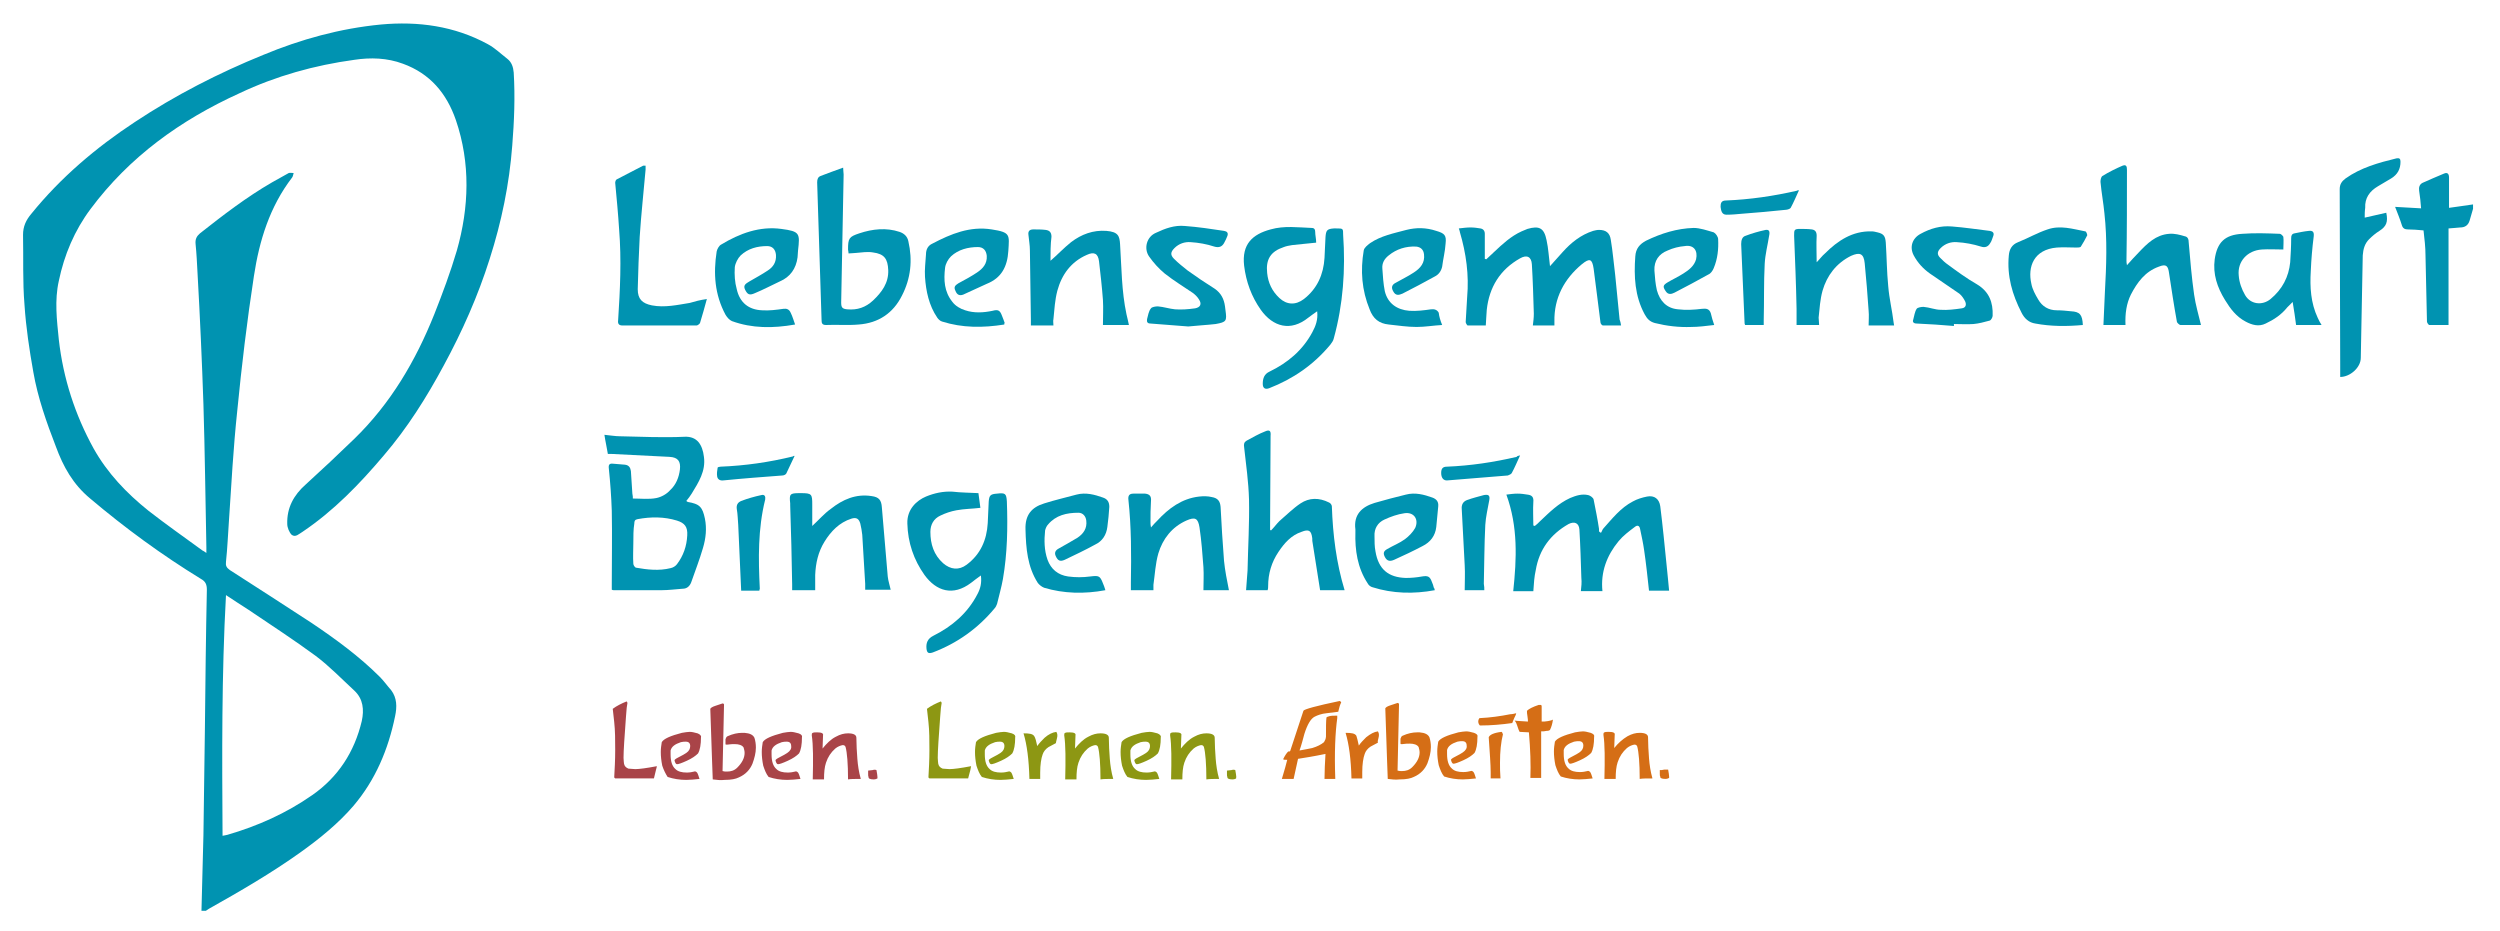 <?xml version="1.0" encoding="UTF-8"?>
<svg xmlns="http://www.w3.org/2000/svg" xmlns:xlink="http://www.w3.org/1999/xlink" version="1.1" id="Ebene_1" x="0px" y="0px" viewBox="0 0 510 190" style="enable-background:new 0 0 510 190;" xml:space="preserve">
<style type="text/css">
	.st0{clip-path:url(#SVGID_00000181069679397515521220000015446902132056926882_);fill:#0093B1;}
	.st1{clip-path:url(#SVGID_00000181069679397515521220000015446902132056926882_);fill:#8D9713;}
	.st2{clip-path:url(#SVGID_00000181069679397515521220000015446902132056926882_);fill:#A94448;}
	.st3{clip-path:url(#SVGID_00000181069679397515521220000015446902132056926882_);fill:#D56E16;}
</style>
<g>
	<defs>
		<rect id="SVGID_1_" x="4.5" y="4.7" width="500" height="181.1"></rect>
	</defs>
	<clipPath id="SVGID_00000100376011812686300590000006306245860198051772_">
		<use xlink:href="#SVGID_1_" style="overflow:visible;"></use>
	</clipPath>
	<path style="clip-path:url(#SVGID_00000100376011812686300590000006306245860198051772_);fill:#0093B1;" d="M41.1,185.8   c0.1-5.1,0.3-10.3,0.4-15.4c0.1-7.2,0.2-14.4,0.3-21.7c0.1-9.5,0.2-18.9,0.4-28.4c0-1.1-0.3-1.7-1.2-2.2   c-8-4.9-15.5-10.4-22.6-16.4c-3.5-2.9-5.5-6.5-7-10.6c-1.9-4.9-3.7-10-4.6-15.2c-0.8-4.5-1.5-9.1-1.8-13.7   c-0.4-4.8-0.2-9.6-0.3-14.3c0-1.7,0.6-3,1.7-4.3c6-7.4,13.2-13.5,21.1-18.7c8.3-5.5,17.1-10,26.2-13.7c7.7-3.2,15.7-5.4,24-6.2   c7.6-0.7,15,0.3,21.8,4c1.5,0.8,2.7,2,4,3c0.9,0.7,1.2,1.7,1.3,2.8c0.3,5,0.1,9.9-0.3,14.9c-0.6,7.9-2.2,15.6-4.6,23.1   c-2.4,7.6-5.6,14.8-9.4,21.8c-3.5,6.5-7.4,12.7-12.2,18.3c-4.9,5.8-10.2,11.3-16.6,15.6c-0.7,0.4-1.4,1.2-2.2,0.6   c-0.5-0.5-0.9-1.5-0.9-2.2c-0.1-3.3,1.3-5.9,3.8-8.1c3.3-3,6.6-6.1,9.9-9.3c7.4-7.2,12.5-15.9,16.3-25.4c1.7-4.3,3.3-8.6,4.6-13   c2.5-8.8,2.8-17.8-0.2-26.6c-1.9-5.5-5.3-9.5-10.8-11.5c-3.2-1.2-6.6-1.3-9.9-0.8c-8.1,1.1-16,3.3-23.4,6.8   C36.8,24.5,26.4,32,18.5,42.6c-3.3,4.4-5.4,9.4-6.5,14.7c-0.9,4-0.4,8,0,12c0.9,7.9,3.3,15.3,7.1,22.2c2.8,5,6.7,9.1,11.2,12.7   c3.6,2.8,7.3,5.4,11,8.1c0.2,0.1,0.4,0.2,0.8,0.5c0-0.5,0-0.9,0-1.2c-0.2-9.7-0.3-19.4-0.6-29.1c-0.3-8.9-0.7-17.8-1.2-26.7   c-0.1-2-0.2-4-0.4-6c-0.1-1,0.2-1.6,0.9-2.2c4.7-3.7,9.5-7.4,14.7-10.4c1.1-0.6,2.3-1.3,3.4-1.9c0.3-0.1,0.7,0,1,0   c-0.1,0.3-0.1,0.6-0.3,0.9c-4.6,6-6.7,12.9-7.8,20.1c-1.4,9.1-2.5,18.3-3.4,27.5c-0.8,7.5-1.2,15-1.7,22.5   c-0.2,2.8-0.3,5.5-0.6,8.3c-0.1,0.8,0.1,1.2,0.8,1.7c5.6,3.6,11.2,7.2,16.7,10.8c4.9,3.3,9.7,6.8,13.9,11c0.8,0.8,1.5,1.8,2.3,2.7   c1.2,1.6,1.2,3.4,0.8,5.3c-1.4,6.8-4,13-8.5,18.3c-3.1,3.6-6.8,6.6-10.7,9.4c-6,4.3-12.4,8-18.8,11.6c-0.3,0.2-0.6,0.4-0.9,0.6   H41.1z M45.4,170.5c0.4-0.1,0.7-0.1,1-0.2c6.2-1.8,12-4.4,17.3-8.1c5.3-3.7,8.6-8.8,10.1-15.1c0.5-2.3,0.3-4.5-1.5-6.2   c-2.6-2.4-5.1-5-7.9-7.1c-4.5-3.3-9.1-6.3-13.7-9.4c-1.5-1-3-1.9-4.6-3C45.2,137.8,45.3,154.1,45.4,170.5"></path>
	<path style="clip-path:url(#SVGID_00000100376011812686300590000006306245860198051772_);fill:#0093B1;" d="M504.5,42.6   c-0.2,0.8-0.5,1.6-0.7,2.4c-0.3,1-1,1.4-1.9,1.4c-0.7,0.1-1.5,0.1-2.4,0.2v19.7c-1.4,0-2.7,0-3.9,0c-0.2,0-0.5-0.5-0.5-0.7   c-0.1-4.5-0.2-9-0.3-13.5c0-1.7-0.2-3.3-0.4-5.1c-1.1-0.1-2.2-0.2-3.2-0.2c-0.6,0-1-0.2-1.2-0.8c-0.4-1.3-0.9-2.5-1.4-3.8   c1.7,0.1,3.5,0.2,5.3,0.3c-0.1-1.3-0.2-2.4-0.4-3.6c-0.1-0.7,0.1-1.3,0.7-1.6c1.4-0.6,2.9-1.3,4.4-1.9c0.7-0.3,1,0.1,1,0.8   c0,2,0,4,0,6.2c1.7-0.2,3.3-0.5,4.9-0.7V42.6z"></path>
	<path style="clip-path:url(#SVGID_00000100376011812686300590000006306245860198051772_);fill:#0093B1;" d="M129.1,101.7   c1.6,0,3.3,0.2,4.8-0.1c1-0.2,2.1-0.8,2.8-1.6c1.2-1.1,1.8-2.6,2-4.2c0.2-1.7-0.4-2.5-2.1-2.6c-4-0.2-7.9-0.4-11.9-0.6   c-0.2,0-0.4,0-0.7,0c-0.2-1.3-0.5-2.5-0.7-3.9c1.1,0.1,2.2,0.3,3.2,0.3c4.4,0.1,8.8,0.3,13.2,0.1c2.5-0.1,3.6,1.6,3.9,4.1   c0.4,2.9-1.1,5.2-2.5,7.5c-0.3,0.5-0.7,1-1.1,1.5c0.1,0.1,0.2,0.1,0.3,0.2c2.4,0.4,3,1,3.5,3.4c0.4,2,0.2,4-0.4,6   c-0.7,2.4-1.6,4.7-2.4,7c-0.3,0.8-0.9,1.3-1.7,1.3c-1.4,0.1-2.9,0.3-4.3,0.3c-3.3,0-6.5,0-9.8,0c-0.1,0-0.2,0-0.4-0.1v-1   c0-5,0.1-10.1,0-15.1c-0.1-2.9-0.3-5.7-0.6-8.6c-0.1-0.8,0.1-1.1,0.9-1c0.8,0.1,1.6,0.1,2.4,0.2c0.8,0.1,1.1,0.6,1.2,1.3   c0.1,1.5,0.2,3,0.3,4.6C129.1,101.1,129.1,101.4,129.1,101.7 M129.2,110.8L129.2,110.8c0,1.4-0.1,2.8,0,4.2c0,0.3,0.3,0.7,0.5,0.8   c2.3,0.4,4.7,0.7,7.1,0.1c0.5-0.1,1-0.4,1.3-0.8c1.3-1.7,2-3.7,2.1-5.9c0.1-1.7-0.5-2.5-2.1-3c-2.6-0.8-5.3-0.8-8-0.3   c-0.6,0.1-0.7,0.4-0.7,0.9C129.2,108,129.2,109.4,129.2,110.8"></path>
	<path style="clip-path:url(#SVGID_00000100376011812686300590000006306245860198051772_);fill:#0093B1;" d="M312.8,120.6h-4.1   c0.7-6.6,1-13.1-1.4-19.7c0.8-0.1,1.5-0.2,2.3-0.2c0.7,0,1.4,0.1,2,0.2c0.9,0.1,1.3,0.5,1.2,1.5c-0.1,1.6,0,3.2,0,4.8   c0.1,0,0.2,0.1,0.3,0.1c0.4-0.3,0.7-0.6,1.1-1c1.9-1.8,3.7-3.6,6.1-4.7c1.2-0.5,2.4-0.9,3.7-0.6c0.4,0.1,1,0.5,1.1,0.9   c0.4,2,0.8,4,1.1,6c0,0.2,0,0.3,0,0.5c0.1,0.1,0.2,0.2,0.4,0.3c0.2-0.3,0.3-0.7,0.5-0.9c1.8-2,3.5-4.2,6-5.5c0.9-0.5,1.9-0.8,2.9-1   c1.5-0.3,2.5,0.5,2.7,2c0.5,4,0.9,8.1,1.3,12.1c0.2,1.6,0.3,3.3,0.5,5.1h-4.1c-0.3-2.8-0.6-5.6-1-8.3c-0.2-1.4-0.5-2.8-0.8-4.2   c-0.1-0.7-0.5-1-1.1-0.5c-1.2,0.9-2.4,1.8-3.3,2.9c-2.4,2.9-3.7,6.3-3.3,10.2h-4.4c0.1-0.9,0.2-1.8,0.1-2.7   c-0.1-3.3-0.2-6.6-0.4-9.9c-0.1-1.3-1-1.7-2.2-1.1c-3.7,2.1-6,5.2-6.7,9.4C313,117.6,312.9,119,312.8,120.6"></path>
	<path style="clip-path:url(#SVGID_00000100376011812686300590000006306245860198051772_);fill:#0093B1;" d="M330.7,66.4   c-1.3,0-2.5,0-3.7,0c-0.2,0-0.5-0.4-0.5-0.6c-0.5-3.7-0.9-7.4-1.4-11c-0.3-2-0.8-2.2-2.4-0.9c-3.6,3-5.7,6.9-5.6,11.7   c0,0.2,0,0.4,0,0.8h-4.4c0.1-0.8,0.2-1.6,0.2-2.4c-0.1-3.4-0.2-6.8-0.4-10.1c-0.1-1.5-1-2-2.4-1.2c-4.1,2.3-6.3,5.9-6.8,10.5   c-0.1,1-0.1,2-0.2,3.2c-1.2,0-2.5,0-3.7,0c-0.1,0-0.4-0.5-0.4-0.7c0.1-1.7,0.2-3.4,0.3-5.1c0.4-4.5-0.2-8.9-1.5-13.3   c0-0.2-0.1-0.3-0.2-0.7c0.9-0.1,1.6-0.2,2.4-0.2c0.7,0,1.4,0.1,2,0.2c0.6,0.1,0.9,0.5,0.9,1.1c0,1.7,0,3.4,0,5.1   c0.1,0,0.2,0.1,0.3,0.1c0.5-0.5,1.1-1,1.6-1.5c1.7-1.6,3.4-3.2,5.6-4.2c0.4-0.2,0.8-0.3,1.2-0.5c2.4-0.7,3.4-0.2,3.9,2.3   c0.2,0.9,0.3,1.7,0.4,2.6c0.1,0.8,0.2,1.7,0.3,2.7c1-1.1,1.8-2,2.6-2.9c1.7-1.9,3.7-3.5,6.2-4.3c0.4-0.1,0.8-0.2,1.2-0.2   c1.4,0,2.2,0.6,2.4,2c0.4,2.4,0.6,4.8,0.9,7.2c0.3,3,0.6,6.1,0.9,9.1C330.6,65.7,330.6,65.9,330.7,66.4"></path>
	<path style="clip-path:url(#SVGID_00000100376011812686300590000006306245860198051772_);fill:#0093B1;" d="M268.5,49.5   c-1.7,0.2-3.3,0.3-4.9,0.5c-0.6,0.1-1.2,0.2-1.7,0.4c-2.7,0.9-3.7,2.5-3.4,5.3c0.2,2,1,3.7,2.5,5.1c1.5,1.4,3.3,1.5,5,0.2   c2.7-2.1,4-5,4.2-8.4c0.1-1.4,0.1-2.8,0.2-4.2c0.1-1.4,0.3-1.7,1.7-1.8c0.2,0,0.3,0,0.5,0c1.4,0,1.4,0,1.4,1.3   c0.5,7.1,0,14.2-1.9,21.1c-0.1,0.5-0.4,0.9-0.7,1.3c-3.4,4.1-7.6,7-12.5,8.9c-0.8,0.3-1.3,0-1.3-0.9c0-1.1,0.3-2,1.4-2.5   c3.7-1.8,6.7-4.3,8.7-8c0.7-1.3,1.2-2.6,1-4.3c-0.7,0.5-1.3,0.9-1.8,1.3c-3.6,2.9-7.2,1.9-9.7-1.6c-1.9-2.7-3-5.7-3.4-9   c-0.5-4.4,1.7-6.4,5.4-7.4c2.8-0.8,5.6-0.4,8.4-0.3c0.5,0,0.7,0.3,0.7,0.8C268.3,48,268.5,48.7,268.5,49.5"></path>
	<path style="clip-path:url(#SVGID_00000100376011812686300590000006306245860198051772_);fill:#0093B1;" d="M199.6,100.6   c0.1,1,0.3,2,0.4,3c-1.7,0.2-3.3,0.2-4.9,0.5c-1.1,0.2-2.3,0.6-3.3,1.1c-1.3,0.6-2,1.8-2,3.3c0,2.5,0.7,4.7,2.6,6.4   c1.5,1.3,3.2,1.5,4.8,0.3c2.8-2.1,4.1-5,4.3-8.5c0.1-1.5,0.1-2.9,0.2-4.4c0.1-1.3,0.4-1.5,1.7-1.6c1.7-0.2,1.9,0,2,1.6   c0.2,5.3,0.1,10.6-0.8,15.8c-0.3,1.7-0.8,3.4-1.2,5.1c-0.1,0.3-0.3,0.7-0.5,0.9c-3.4,4.1-7.6,7.1-12.6,9c-0.9,0.3-1.2,0.1-1.3-0.8   c-0.1-1.1,0.2-2,1.4-2.6c3.8-1.9,7-4.6,9-8.5c0.6-1.1,0.9-2.3,0.7-3.8c-0.8,0.6-1.4,1-2,1.5c-3.7,2.8-7.1,1.7-9.5-1.6   c-2.2-3.1-3.4-6.6-3.5-10.5c-0.1-2.9,1.9-4.7,3.8-5.5c1.7-0.7,3.5-1.1,5.4-1C196,100.5,197.8,100.5,199.6,100.6"></path>
	<path style="clip-path:url(#SVGID_00000100376011812686300590000006306245860198051772_);fill:#0093B1;" d="M173.1,51.7   c0-0.4-0.1-0.6-0.1-0.8c0-2.3,0.2-2.6,2.3-3.3c2.7-0.9,5.5-1.2,8.2-0.3c0.9,0.3,1.6,0.9,1.8,1.9c0.9,3.9,0.5,7.6-1.3,11.1   c-1.8,3.6-4.8,5.6-8.8,5.9c-2.2,0.2-4.5,0-6.7,0.1c-0.8,0-0.9-0.4-0.9-1c-0.2-7.3-0.5-14.6-0.7-21.8c-0.1-2.1-0.1-4.2-0.2-6.3   c0-0.7,0.2-1.1,0.7-1.3c1.5-0.6,3-1.1,4.6-1.7c0,0.6,0.1,1,0.1,1.4c-0.2,8.7-0.3,17.4-0.5,26.1c0,1,0.2,1.3,1.2,1.4   c2.1,0.2,3.8-0.4,5.3-1.8c1.8-1.7,3.2-3.6,3.1-6.2c-0.1-2.3-0.8-3.3-3.1-3.6c-1.1-0.2-2.3,0-3.5,0.1   C174.2,51.6,173.7,51.7,173.1,51.7"></path>
	<path style="clip-path:url(#SVGID_00000100376011812686300590000006306245860198051772_);fill:#0093B1;" d="M433.6,66.3h-4.5   c0.1-2.2,0.2-4.5,0.3-6.7c0.3-5.4,0.5-10.7-0.1-16.1c-0.2-2.1-0.6-4.2-0.8-6.4c0-0.4,0.1-1,0.4-1.2c1.3-0.8,2.7-1.5,4.1-2.1   c0.8-0.3,0.9,0.2,0.9,0.9c0,6.1,0,12.3-0.1,18.4c0,0.3,0,0.5,0.1,1c0.9-1,1.6-1.8,2.4-2.6c1.7-1.8,3.5-3.6,6.2-3.8   c1.1-0.1,2.2,0.2,3.2,0.5c0.6,0.1,0.8,0.6,0.8,1.3c0.3,3.5,0.6,7.1,1.1,10.6c0.3,2.1,0.9,4.1,1.4,6.2c-1.4,0-2.8,0-4.2,0   c-0.2,0-0.6-0.4-0.7-0.6c-0.6-3.3-1.1-6.6-1.6-9.9c-0.2-1.6-0.6-2-2.1-1.4c-2.8,1-4.4,3.2-5.7,5.7C433.8,61.9,433.5,64,433.6,66.3"></path>
	<path style="clip-path:url(#SVGID_00000100376011812686300590000006306245860198051772_);fill:#0093B1;" d="M259.3,108.2   c0.6-0.6,1.1-1.3,1.7-1.9c1.4-1.2,2.8-2.6,4.3-3.6c1.8-1.2,3.8-1.2,5.8-0.2c0.3,0.1,0.6,0.5,0.6,0.8c0.2,5.8,0.9,11.5,2.6,17.1h-5   c-0.5-3.2-1-6.3-1.5-9.5c-0.1-0.4-0.1-0.7-0.1-1.1c-0.2-1.6-0.7-1.9-2.2-1.3c-2.1,0.7-3.5,2.3-4.7,4.1c-1.4,2.1-2.1,4.4-2.1,7   c0,0.3,0,0.5-0.1,0.8h-4.4c0.1-1.3,0.2-2.7,0.3-4c0.1-4.8,0.4-9.7,0.3-14.5c-0.1-3.6-0.6-7.1-1-10.7c-0.1-0.6,0-1,0.5-1.3   c1.3-0.7,2.5-1.4,3.8-1.9c0.9-0.4,1.2-0.1,1.1,0.9c0,6.1-0.1,12.2-0.1,18.2c0,0.3,0,0.7,0,1C259.2,108.2,259.3,108.2,259.3,108.2"></path>
	<path style="clip-path:url(#SVGID_00000100376011812686300590000006306245860198051772_);fill:#0093B1;" d="M482.4,44.4   c1.5-0.3,2.9-0.7,4.4-1c0.4,1.9,0,2.8-1.4,3.7c-0.8,0.5-1.5,1.1-2.1,1.7c-0.9,0.9-1.2,2-1.3,3.3c-0.1,7-0.3,13.9-0.4,20.9   c0,2-2.2,3.9-4.2,3.9c0-0.9,0-1.7,0-2.6c0-11.9-0.1-23.8-0.1-35.7c0-1,0.4-1.6,1.2-2.2c3.1-2.2,6.7-3.2,10.4-4.1   c0.6-0.1,0.8,0.1,0.8,0.7c0,1.5-0.6,2.6-1.9,3.4c-0.9,0.5-1.8,1.1-2.7,1.6c-1.7,1-2.7,2.4-2.6,4.4   C482.4,43.1,482.4,43.8,482.4,44.4"></path>
	<path style="clip-path:url(#SVGID_00000100376011812686300590000006306245860198051772_);fill:#0093B1;" d="M473.6,66.3h-5.2   c-0.2-1.5-0.4-3-0.7-4.7c-0.5,0.5-0.8,0.8-1.1,1.1c-1.2,1.5-2.7,2.5-4.4,3.3c-1.4,0.7-2.8,0.3-4.1-0.4c-1.9-1-3.1-2.6-4.2-4.4   c-1.6-2.6-2.5-5.3-2.1-8.3c0.5-3.5,2.1-5,5.6-5.2c2.6-0.2,5.1-0.1,7.7,0c0.2,0,0.6,0.4,0.7,0.6c0.1,0.8,0,1.7,0,2.6   c-1.5,0-3-0.1-4.4,0c-2.9,0.2-5,2.4-4.7,5.3c0.1,1.4,0.6,2.8,1.3,4c1.1,1.9,3.5,2.2,5.2,0.8c2.4-2,3.7-4.5,4-7.5   c0.1-1.6,0.2-3.2,0.2-4.9c0-0.5,0.1-0.9,0.7-1c1-0.2,1.9-0.4,2.9-0.5c0.8-0.1,1.1,0.2,1,1.1c-0.3,2.4-0.5,4.7-0.6,7.1   c-0.2,3.3,0,6.5,1.4,9.5C473,65.3,473.3,65.8,473.6,66.3"></path>
	<path style="clip-path:url(#SVGID_00000100376011812686300590000006306245860198051772_);fill:#0093B1;" d="M214.3,53.2   c1.4-1.2,2.7-2.6,4.2-3.8c2.1-1.6,4.5-2.5,7.2-2.3c2.4,0.2,2.7,1,2.8,2.8c0.3,4.7,0.3,9.5,1.3,14.2c0.2,0.7,0.3,1.4,0.5,2.2H225   c0-1.7,0.1-3.4,0-5.1c-0.2-2.7-0.5-5.3-0.8-7.9c-0.2-1.6-1-2-2.5-1.3c-3.2,1.4-5.1,4-6,7.3c-0.5,1.9-0.6,3.8-0.8,5.8   c-0.1,0.4,0,0.8,0,1.3h-4.6c0-0.4,0-0.8,0-1.2c-0.1-4.7-0.1-9.4-0.2-14.1c0-1.1-0.2-2.1-0.3-3.2c-0.1-0.7,0.2-1.1,1-1.1   c0.8,0,1.7,0,2.5,0.1c0.8,0.1,1.2,0.5,1.2,1.4C214.3,49.8,214.3,51.6,214.3,53.2"></path>
	<path style="clip-path:url(#SVGID_00000100376011812686300590000006306245860198051772_);fill:#0093B1;" d="M371.1,66.3h-4.6   c0-1.1,0-2.2,0-3.3c-0.1-5-0.3-9.9-0.5-14.9c0-1.2,0-1.4,1.2-1.4c0.8,0,1.6,0,2.4,0.1c0.7,0.1,1,0.5,1,1.3c-0.1,1.7,0,3.5,0,5.4   c0.6-0.6,1.1-1.3,1.7-1.8c2.6-2.6,5.6-4.6,9.5-4.5c0.4,0,0.8,0.1,1.2,0.2c1.3,0.3,1.6,0.8,1.7,2.1c0.2,3,0.2,5.9,0.5,8.9   c0.2,2.5,0.8,4.9,1.1,7.4c0,0.2,0.1,0.4,0.1,0.6h-5.2c0-1,0.1-2,0-3c-0.2-3.2-0.5-6.5-0.8-9.7c-0.2-2-1-2.3-2.8-1.5   c-3,1.5-4.9,4-5.8,7.1c-0.5,1.8-0.6,3.6-0.8,5.5C371,65.2,371.1,65.7,371.1,66.3"></path>
	<path style="clip-path:url(#SVGID_00000100376011812686300590000006306245860198051772_);fill:#0093B1;" d="M166.3,120.4h-4.7   c0-0.4,0-0.8,0-1.2c-0.1-5.4-0.2-10.7-0.4-16.1c0-0.1,0-0.3,0-0.4c-0.2-1.9-0.1-2.1,1.9-2.1c0.1,0,0.2,0,0.3,0   c2.2,0,2.3,0.2,2.3,2.3c0,1.4,0,2.9,0,4.4c1.3-1.2,2.4-2.5,3.8-3.5c2.4-1.9,5.1-3.1,8.3-2.6c1.5,0.2,2,0.8,2.1,2.3   c0.4,4.7,0.8,9.4,1.2,14.1c0.1,0.9,0.4,1.8,0.6,2.7h-5.2c0-0.4,0-0.8,0-1.2c-0.2-3.3-0.4-6.7-0.6-10c-0.1-0.8-0.2-1.5-0.4-2.3   c-0.3-1-0.8-1.3-1.8-1c-2.5,0.8-4.2,2.6-5.5,4.7c-1.3,2.1-1.8,4.4-1.9,6.8C166.3,118.4,166.3,119.4,166.3,120.4"></path>
	<path style="clip-path:url(#SVGID_00000100376011812686300590000006306245860198051772_);fill:#0093B1;" d="M235.3,120.4h-4.6   c0-0.6,0-1.1,0-1.6c0.1-5.6,0.1-11.2-0.5-16.8c-0.1-0.8,0.1-1.3,1-1.3c0.8,0,1.6,0,2.4,0c0.9,0.1,1.3,0.5,1.2,1.5   c-0.1,1.5-0.1,2.9-0.1,4.4c0,0.2,0,0.5,0.1,1c0.5-0.6,0.9-1,1.3-1.4c2.3-2.5,5-4.5,8.5-4.9c0.9-0.1,1.8-0.1,2.6,0.1   c1.2,0.2,1.7,0.8,1.8,2c0.2,3.7,0.4,7.3,0.7,11c0.2,2,0.6,4,1,6h-5.2c0-1.6,0.1-3.1,0-4.7c-0.2-2.7-0.4-5.4-0.8-8.1   c-0.3-1.9-0.9-2.2-2.7-1.4c-2.9,1.3-4.8,3.7-5.7,6.7c-0.6,2.1-0.7,4.3-1,6.4C235.3,119.6,235.3,120,235.3,120.4"></path>
	<path style="clip-path:url(#SVGID_00000100376011812686300590000006306245860198051772_);fill:#0093B1;" d="M144.2,61   c-0.5,1.8-0.9,3.3-1.4,4.9c-0.1,0.2-0.5,0.5-0.7,0.5c-5,0-10.1,0-15.1,0c-0.8,0-1-0.4-0.9-1.1c0.4-6.2,0.7-12.3,0.2-18.5   c-0.2-3.2-0.5-6.3-0.8-9.5c0-0.2,0.1-0.6,0.3-0.7c1.8-0.9,3.6-1.9,5.4-2.8c0.1,0,0.2,0,0.5,0c0,0.3,0,0.5,0,0.8   c-0.4,4.6-0.9,9.1-1.2,13.7c-0.2,3.6-0.3,7.1-0.4,10.7c0,2,0.9,2.9,2.9,3.3c2.6,0.5,5.2-0.1,7.7-0.5   C141.7,61.5,142.8,61.2,144.2,61"></path>
	<path style="clip-path:url(#SVGID_00000100376011812686300590000006306245860198051772_);fill:#0093B1;" d="M294.2,66.3   c-1.8,0.1-3.5,0.4-5.2,0.4c-1.9,0-3.8-0.3-5.7-0.5c-2-0.2-3.2-1.2-3.9-3.1c-1.6-3.9-1.9-7.9-1.2-12c0.1-0.6,0.8-1.1,1.3-1.5   c2.2-1.5,4.8-2,7.4-2.7c2-0.5,4-0.5,6.1,0.2c1.7,0.5,2.1,0.9,1.9,2.6c-0.1,1.6-0.5,3.1-0.7,4.7c-0.2,0.9-0.7,1.6-1.5,2   c-2.2,1.2-4.4,2.4-6.6,3.5c-0.7,0.3-1.4,0.5-1.9-0.5c-0.4-0.7-0.3-1.3,0.5-1.7c1.2-0.7,2.5-1.3,3.7-2.1c1.4-0.9,2.3-2,2.1-3.7   c-0.1-1-0.7-1.5-1.6-1.6c-2.1-0.1-4,0.5-5.6,1.8c-0.9,0.7-1.4,1.6-1.3,2.7c0.1,1.5,0.2,3.1,0.5,4.6c0.6,2.5,2.5,3.8,5,4   c1.5,0.1,3-0.1,4.4-0.3c0.7-0.1,1.3,0.1,1.6,0.7C293.6,64.6,293.8,65.3,294.2,66.3"></path>
	<path style="clip-path:url(#SVGID_00000100376011812686300590000006306245860198051772_);fill:#0093B1;" d="M162.2,66.2   c-4.5,0.8-8.8,0.8-12.9-0.7c-0.5-0.2-1-0.8-1.3-1.3c-2.2-4.1-2.5-8.4-1.8-12.9c0.1-0.5,0.5-1.2,0.9-1.4c3.8-2.3,7.9-3.8,12.3-3.2   c3.8,0.5,3.8,0.9,3.4,4.4c0,0.5-0.1,0.9-0.1,1.4c-0.3,2.3-1.5,4-3.6,4.9c-1.7,0.8-3.4,1.7-5.1,2.4c-1.1,0.5-1.5,0.3-2-0.7   c-0.5-1,0.3-1.3,0.9-1.7c1.2-0.7,2.5-1.4,3.7-2.2c1.1-0.7,1.8-1.7,1.7-3.2c-0.1-1.1-0.7-1.8-1.8-1.8c-2,0-3.9,0.5-5.4,1.9   c-0.6,0.6-1.1,1.6-1.2,2.4c-0.1,1.5,0,3.1,0.4,4.5c0.6,2.7,2.4,4.2,5.2,4.3c1.4,0.1,2.9-0.1,4.3-0.3c0.7-0.1,1.2,0.1,1.5,0.8   C161.7,64.6,161.9,65.4,162.2,66.2"></path>
	<path style="clip-path:url(#SVGID_00000100376011812686300590000006306245860198051772_);fill:#0093B1;" d="M204.9,66.2   c-4.4,0.7-8.6,0.7-12.7-0.6c-0.4-0.1-0.8-0.5-1-0.8c-1.7-2.5-2.3-5.4-2.5-8.3c-0.1-1.5,0.1-3,0.2-4.6c0-1,0.4-1.8,1.3-2.2   c3.8-2,7.7-3.6,12.1-2.9c3.9,0.6,3.6,1.1,3.4,4.4c-0.2,3.2-1.4,5.5-4.4,6.7c-1.6,0.7-3.2,1.5-4.8,2.2c-0.8,0.3-1.3,0-1.6-0.8   c-0.4-0.8,0-1.1,0.6-1.5c1.3-0.7,2.6-1.4,3.8-2.2c1.2-0.8,2.1-1.8,2-3.4c-0.1-1.1-0.7-1.8-1.8-1.8c-2,0-4,0.5-5.5,1.9   c-0.6,0.6-1.1,1.5-1.2,2.3c-0.3,2.5-0.2,4.9,1.5,7c0.6,0.8,1.6,1.4,2.6,1.7c1.8,0.6,3.7,0.5,5.6,0.1c1.1-0.3,1.5-0.1,1.9,1   c0.2,0.5,0.4,1,0.6,1.6C204.8,65.9,204.8,66,204.9,66.2"></path>
	<path style="clip-path:url(#SVGID_00000100376011812686300590000006306245860198051772_);fill:#0093B1;" d="M225.5,120.4   c-4.3,0.8-8.5,0.7-12.5-0.5c-0.5-0.2-1-0.6-1.3-1c-2.1-3.3-2.4-7-2.5-10.9c-0.1-2.9,1.2-4.5,3.8-5.3c2.2-0.7,4.4-1.2,6.6-1.8   c1.9-0.5,3.7,0,5.4,0.6c0.9,0.3,1.3,0.9,1.3,1.9c-0.1,1.4-0.2,2.7-0.4,4.1c-0.2,1.6-1,2.9-2.5,3.6c-2,1.1-4.1,2.1-6.2,3.1   c-0.9,0.4-1.4,0.2-1.8-0.7c-0.3-0.6-0.2-1.1,0.4-1.5c1.4-0.8,2.7-1.5,4-2.3c1.2-0.8,2-1.9,1.8-3.5c-0.1-0.9-0.7-1.6-1.6-1.6   c-2.4,0-4.6,0.5-6.2,2.4c-0.3,0.3-0.5,0.8-0.6,1.2c-0.2,2-0.2,4,0.5,6c0.7,1.9,2.1,3.1,4.2,3.4c1.5,0.2,3,0.2,4.5,0   c1.7-0.2,2-0.2,2.6,1.4C225.2,119.4,225.3,119.8,225.5,120.4"></path>
	<path style="clip-path:url(#SVGID_00000100376011812686300590000006306245860198051772_);fill:#0093B1;" d="M349.7,66.3   c-1.7,0.2-3.2,0.4-4.7,0.4c-2.5,0.1-5-0.2-7.4-0.8c-1.1-0.3-1.6-0.9-2.1-1.8c-2-3.7-2.2-7.7-1.9-11.8c0.1-1.6,0.9-2.5,2.2-3.2   c3.1-1.5,6.3-2.5,9.7-2.6c1.3,0,2.7,0.5,4.1,0.9c0.4,0.2,0.9,0.9,0.9,1.4c0.1,2-0.1,4-0.9,5.9c-0.2,0.5-0.6,1.1-1.1,1.3   c-2.3,1.3-4.6,2.5-6.9,3.7c-0.6,0.3-1.3,0.5-1.8-0.3c-0.6-0.9-0.6-1.2,0.4-1.8c1-0.6,2.1-1.1,3.2-1.8c1.1-0.7,2.2-1.5,2.6-2.9   c0.4-1.8-0.5-3-2.3-2.7c-1.2,0.1-2.4,0.4-3.5,0.9c-1.8,0.7-2.8,2.1-2.7,4.1c0.1,1.4,0.2,2.7,0.5,4c0.6,2.2,2,3.7,4.3,3.9   c1.6,0.2,3.3,0.1,4.9-0.1c0.9-0.1,1.5,0,1.8,0.9C349.2,64.8,349.4,65.4,349.7,66.3"></path>
	<path style="clip-path:url(#SVGID_00000100376011812686300590000006306245860198051772_);fill:#0093B1;" d="M292.7,120.4   c-4.3,0.8-8.6,0.7-12.7-0.6c-0.4-0.1-0.8-0.4-1-0.8c-2.1-3.2-2.6-6.8-2.5-10.4c0-0.2,0-0.4,0-0.6c-0.4-3,1.3-4.6,3.9-5.4   c2.1-0.6,4.3-1.2,6.4-1.7c1.9-0.5,3.7,0,5.4,0.6c0.8,0.3,1.3,0.8,1.2,1.8c-0.1,1.4-0.3,2.8-0.4,4.2c-0.2,1.8-1.2,3.1-2.8,3.9   c-1.9,1-3.8,1.9-5.8,2.8c-0.7,0.3-1.4,0.4-1.9-0.6c-0.4-0.8-0.2-1.2,0.5-1.6c1.2-0.7,2.5-1.2,3.6-2c0.8-0.6,1.6-1.4,2.1-2.3   c0.8-1.8-0.3-3.3-2.2-3c-1.4,0.2-2.8,0.7-4.1,1.3c-1.3,0.6-2.1,1.8-2,3.4c0,1,0,2.1,0.2,3.1c0.6,3.6,2.6,5.3,6.2,5.4   c1.1,0,2.2-0.1,3.3-0.3c1.2-0.2,1.6,0,2,1.1c0.2,0.4,0.3,0.8,0.4,1.2C292.6,119.9,292.6,120.1,292.7,120.4"></path>
	<path style="clip-path:url(#SVGID_00000100376011812686300590000006306245860198051772_);fill:#0093B1;" d="M398.6,66.5   c-2.5-0.2-5.1-0.4-7.6-0.5c-0.6,0-0.9-0.3-0.7-0.8c0.2-0.7,0.3-1.6,0.7-2.2c0.2-0.3,1-0.4,1.4-0.4c1.2,0.1,2.4,0.6,3.5,0.6   c1.4,0.1,2.9-0.1,4.3-0.3c0.8-0.1,1-0.7,0.7-1.4c-0.3-0.6-0.7-1.2-1.2-1.6c-2-1.4-4-2.7-6-4.1c-1.4-1-2.5-2.2-3.3-3.7   c-0.9-1.7-0.3-3.5,1.4-4.4c2-1.1,4.1-1.7,6.4-1.5c2.6,0.2,5.2,0.6,7.7,0.9c0.6,0.1,1,0.4,0.7,1.1c-0.2,0.5-0.3,1-0.6,1.4   c-0.4,0.7-1,1-1.9,0.7c-1.6-0.5-3.2-0.8-4.9-0.9c-1.2-0.1-2.4,0.3-3.3,1.2c-0.7,0.7-0.8,1.3-0.1,2c0.5,0.5,1,1,1.6,1.4   c1.9,1.4,3.8,2.8,5.9,4c2.5,1.5,3.3,3.7,3.2,6.4c0,0.3-0.3,0.9-0.6,1c-1.1,0.3-2.2,0.6-3.3,0.7c-1.3,0.1-2.7,0-4,0   C398.6,66.4,398.6,66.5,398.6,66.5"></path>
	<path style="clip-path:url(#SVGID_00000100376011812686300590000006306245860198051772_);fill:#0093B1;" d="M242.4,66.6   c-2.6-0.2-5.2-0.4-7.7-0.6c-0.6,0-0.8-0.3-0.7-0.9c0.2-0.7,0.3-1.6,0.8-2.2c0.2-0.3,1-0.4,1.4-0.4c1.2,0.1,2.4,0.5,3.5,0.6   c1.3,0.1,2.7,0,4.1-0.2c1.1-0.2,1.4-0.9,0.8-1.8c-0.3-0.5-0.7-0.9-1.2-1.3c-1.9-1.3-3.9-2.5-5.8-4c-1.2-1-2.3-2.2-3.2-3.5   c-1.1-1.6-0.5-4,1.4-4.8c1.9-0.9,3.8-1.6,5.9-1.4c2.7,0.2,5.4,0.6,8,1c0.6,0.1,0.9,0.4,0.7,1c-0.2,0.5-0.4,1-0.7,1.5   c-0.4,0.7-1,1-2,0.7c-1.5-0.5-3.2-0.8-4.8-0.9c-1.2-0.1-2.4,0.3-3.3,1.2c-0.8,0.8-0.9,1.4-0.1,2.2c0.9,0.9,1.8,1.6,2.8,2.4   c1.8,1.3,3.6,2.5,5.5,3.7c1.3,0.9,1.9,2.1,2.1,3.6c0,0.3,0.1,0.5,0.1,0.8c0.3,2.2,0.2,2.4-2,2.8C246.3,66.3,244.3,66.4,242.4,66.6"></path>
	<path style="clip-path:url(#SVGID_00000100376011812686300590000006306245860198051772_);fill:#0093B1;" d="M424.9,66.3   c-3.3,0.3-6.5,0.3-9.7-0.3c-1.3-0.2-2.2-1-2.8-2.2c-1.9-3.7-3-7.5-2.6-11.7c0.1-1.2,0.6-2.2,1.9-2.7c2-0.8,3.9-1.9,6-2.6   c2.6-0.9,5.1-0.1,7.7,0.4c0.2,0,0.4,0.6,0.4,0.8c-0.4,0.8-0.8,1.5-1.3,2.3c-0.1,0.2-0.6,0.2-0.9,0.2c-1.3,0-2.7-0.1-4,0   c-4.7,0.4-6,3.9-5.2,7.4c0.2,1.1,0.8,2.2,1.4,3.2c0.8,1.4,2.1,2.2,3.8,2.2c1,0,1.9,0.1,2.9,0.2C424.3,63.6,424.8,64.2,424.9,66.3"></path>
	<path style="clip-path:url(#SVGID_00000100376011812686300590000006306245860198051772_);fill:#0093B1;" d="M302.8,120.4h-4   c0-1.7,0.1-3.4,0-5.1c-0.2-3.8-0.4-7.6-0.6-11.4c-0.1-1,0.3-1.6,1.1-1.9c1.1-0.4,2.3-0.7,3.4-1c1-0.2,1.3,0.1,1.1,1.1   c-0.3,1.7-0.7,3.3-0.8,5c-0.2,4-0.2,8-0.3,12C302.8,119.6,302.8,120,302.8,120.4"></path>
	<path style="clip-path:url(#SVGID_00000100376011812686300590000006306245860198051772_);fill:#0093B1;" d="M359.8,66.3H356   c0-0.1-0.1-0.2-0.1-0.3c-0.2-5.4-0.5-10.8-0.7-16.2c0-0.8,0.2-1.5,0.9-1.7c1.3-0.5,2.7-0.9,4.1-1.2c0.7-0.1,0.9,0.3,0.7,1.2   c-0.3,1.9-0.8,3.8-0.9,5.7c-0.2,3.8-0.1,7.7-0.2,11.5C359.8,65.5,359.8,65.9,359.8,66.3"></path>
	<path style="clip-path:url(#SVGID_00000100376011812686300590000006306245860198051772_);fill:#0093B1;" d="M154.9,120.5h-3.7   c-0.2-4.5-0.4-9-0.6-13.4c-0.1-1.1-0.1-2.2-0.3-3.3c-0.1-0.8,0.2-1.3,0.9-1.6c1.3-0.5,2.7-0.9,4.1-1.2c0.7-0.2,0.9,0.3,0.8,0.9   c-1.5,6-1.4,12.1-1.1,18.2C155,120.2,154.9,120.3,154.9,120.5"></path>
	<path style="clip-path:url(#SVGID_00000100376011812686300590000006306245860198051772_);fill:#0093B1;" d="M367,38.8   c-0.6,1.3-1.1,2.5-1.7,3.6c-0.1,0.2-0.7,0.4-1,0.4c-3,0.3-6,0.6-8.9,0.8c-1.1,0.1-2.1,0.2-3.2,0.2c-1,0-1.1-0.9-1.2-1.6   c0-0.7,0.1-1.3,1.1-1.3c4.9-0.2,9.7-0.9,14.5-2C366.5,38.8,366.7,38.9,367,38.8"></path>
	<path style="clip-path:url(#SVGID_00000100376011812686300590000006306245860198051772_);fill:#0093B1;" d="M162.1,93   c-0.6,1.2-1.1,2.4-1.7,3.6c-0.1,0.2-0.5,0.4-0.8,0.4c-4,0.3-8,0.6-12,1c-0.7,0.1-1.2-0.2-1.3-0.8c-0.1-0.6,0-1.2,0.1-1.8   c0-0.1,0.4-0.2,0.6-0.2c5-0.2,9.9-0.9,14.8-2.1C161.8,93,161.9,93,162.1,93"></path>
	<path style="clip-path:url(#SVGID_00000100376011812686300590000006306245860198051772_);fill:#0093B1;" d="M310.1,92.9   c-0.6,1.3-1.1,2.5-1.7,3.6c-0.1,0.2-0.5,0.4-0.8,0.5c-4.1,0.3-8.2,0.7-12.3,1c-0.8,0.1-1.3-0.5-1.3-1.5c0-0.9,0.3-1.3,1.2-1.3   c4.8-0.2,9.5-0.9,14.2-2C309.5,93,309.7,93,310.1,92.9"></path>
	<path style="clip-path:url(#SVGID_00000100376011812686300590000006306245860198051772_);fill:#8D9713;" d="M198.1,156.3   c-2.1,0.4-3.6,0.6-4.4,0.6c-0.5,0-1-0.1-1.4-0.1c-0.5-0.2-0.8-0.5-0.9-1c0-0.2-0.1-0.6-0.1-1.2c0-1.5,0.2-4.3,0.5-8.4   c0.1-1.5,0.2-2.4,0.3-2.8c0,0,0-0.1-0.1-0.2c0-0.1-0.1-0.1-0.1-0.1c-1,0.4-2,0.9-2.8,1.5l0.3,2.7c0.2,1.8,0.2,3.7,0.2,5.7   c0,2-0.1,3.9-0.2,5.6l0.2,0.2c0.5,0,3.1,0,7.9,0C197.9,157.4,198.1,156.5,198.1,156.3 M206.4,149.6c-0.7-0.2-1.2-0.3-1.6-0.3   c-0.4,0-1,0.1-1.6,0.2c-2.3,0.6-3.7,1.2-4.1,1.9c-0.1,0.6-0.2,1.3-0.2,2c0,0.9,0.1,1.8,0.3,2.8c0.3,0.9,0.6,1.7,1.1,2.3   c1.2,0.4,2.5,0.6,3.8,0.6c0.8,0,1.7-0.1,2.7-0.2c-0.2-0.6-0.3-1-0.5-1.3c-0.2-0.2-0.4-0.3-0.6-0.2c-0.4,0.1-0.9,0.2-1.5,0.2   c-1,0-1.8-0.2-2.3-0.7c-0.7-0.6-1-1.6-1-3c0-0.3,0-0.5,0-0.8c0.2-0.8,0.9-1.3,2.1-1.7c0.4-0.1,0.7-0.1,1-0.1c0.6,0,0.9,0.3,0.9,0.9   c0,0.5-0.2,1-0.8,1.4c-0.3,0.2-0.8,0.5-1.6,0.9c-0.6,0.3-0.8,0.5-0.8,0.6c0.1,0.5,0.3,0.8,0.5,0.8c0.3,0,0.9-0.2,2-0.7   c1.1-0.5,1.8-1,2.3-1.5c0.4-0.7,0.6-1.8,0.6-3.3C207.2,150.1,207,149.8,206.4,149.6 M215.6,150.7c0.1-0.3,0.1-0.6,0.1-0.7   c0-0.3-0.1-0.5-0.2-0.7c-0.8,0.1-1.6,0.5-2.4,1.2c-0.6,0.6-1.1,1.1-1.5,1.7c-0.2-1-0.4-1.7-0.6-2c-0.3-0.5-1-0.6-2.2-0.6   c0.7,2.3,1.1,5.4,1.2,9.3h2.2c0-0.4,0-0.8,0-1.3c0-1.6,0.2-2.9,0.5-3.7c0.2-0.6,0.6-1.1,1.2-1.5c0.5-0.3,1-0.5,1.5-0.8   C215.4,151.4,215.5,151.2,215.6,150.7 M227.1,158.9c-0.4-1.4-0.6-2.8-0.7-4.1c-0.1-1.4-0.2-2.9-0.2-4.3c0-0.6-0.6-0.9-1.7-0.9   c-0.8,0-1.6,0.2-2.5,0.7c-1,0.5-1.9,1.4-2.7,2.4l0.1-2.7c0.1-0.4-0.3-0.6-1.2-0.6c-0.4,0-0.7,0-0.9,0.1c-0.2,0.1-0.2,0.2-0.2,0.5   c0.3,2,0.3,5,0.2,9c0.8,0,1.5,0,2.3,0c0-1.4,0.1-2.5,0.4-3.4c0.4-1.2,1-2.1,1.9-2.9c0.5-0.4,1-0.6,1.5-0.7c0.3,0,0.5,0.1,0.6,0.4   c0.3,1.1,0.5,3.4,0.5,6.6C225.1,158.9,225.9,158.9,227.1,158.9 M236.1,149.6c-0.7-0.2-1.2-0.3-1.6-0.3c-0.4,0-1,0.1-1.6,0.2   c-2.3,0.6-3.7,1.2-4.1,1.9c-0.1,0.6-0.2,1.3-0.2,2c0,0.9,0.1,1.8,0.3,2.8c0.3,0.9,0.6,1.7,1.1,2.3c1.2,0.4,2.5,0.6,3.8,0.6   c0.8,0,1.7-0.1,2.7-0.2c-0.2-0.6-0.3-1-0.5-1.3c-0.2-0.2-0.4-0.3-0.6-0.2c-0.4,0.1-0.9,0.2-1.5,0.2c-1,0-1.8-0.2-2.3-0.7   c-0.7-0.6-1-1.6-1-3c0-0.3,0-0.5,0-0.8c0.2-0.8,0.9-1.3,2.1-1.7c0.4-0.1,0.7-0.1,1-0.1c0.6,0,0.9,0.3,0.9,0.9c0,0.5-0.2,1-0.8,1.4   c-0.3,0.2-0.8,0.5-1.6,0.9c-0.6,0.3-0.8,0.5-0.8,0.6c0.1,0.5,0.3,0.8,0.5,0.8c0.3,0,0.9-0.2,2-0.7c1.1-0.5,1.8-1,2.3-1.5   c0.4-0.7,0.6-1.8,0.6-3.3C236.9,150.1,236.6,149.8,236.1,149.6 M248.7,158.9c-0.4-1.4-0.6-2.8-0.7-4.1c-0.1-1.4-0.2-2.9-0.2-4.3   c0-0.6-0.6-0.9-1.7-0.9c-0.8,0-1.6,0.2-2.5,0.7c-1,0.5-1.9,1.4-2.7,2.4l0.1-2.7c0.1-0.4-0.3-0.6-1.2-0.6c-0.4,0-0.7,0-0.9,0.1   c-0.2,0.1-0.2,0.2-0.2,0.5c0.3,2,0.3,5,0.2,9c0.8,0,1.5,0,2.3,0c0-1.4,0.1-2.5,0.4-3.4c0.4-1.2,1-2.1,1.9-2.9   c0.5-0.4,1-0.6,1.5-0.7c0.3,0,0.5,0.1,0.6,0.4c0.3,1.1,0.5,3.4,0.5,6.6C246.7,158.9,247.6,158.9,248.7,158.9 M252.2,158.5   c0-0.3-0.1-0.8-0.2-1.4c-0.2-0.1-0.5-0.1-0.8,0c-0.3,0-0.6,0.1-0.9,0.1c0,0.1,0,0.4,0,0.7c0,0.3,0,0.5,0.1,0.6   c-0.1,0.3,0.3,0.5,1,0.5c0.4,0,0.6-0.1,0.8-0.2C252.1,158.8,252.2,158.7,252.2,158.5"></path>
	<path style="clip-path:url(#SVGID_00000100376011812686300590000006306245860198051772_);fill:#A94448;" d="M134,156.3   c-2.1,0.4-3.6,0.6-4.4,0.6c-0.5,0-1-0.1-1.4-0.1c-0.5-0.2-0.8-0.5-0.9-1c0-0.2-0.1-0.6-0.1-1.2c0-1.5,0.2-4.3,0.5-8.4   c0.1-1.5,0.2-2.4,0.3-2.8c0,0,0-0.1-0.1-0.2c0-0.1-0.1-0.1-0.1-0.1c-1,0.4-2,0.9-2.8,1.5l0.3,2.7c0.2,1.8,0.2,3.7,0.2,5.7   c0,2-0.1,3.9-0.2,5.6l0.2,0.2c0.5,0,3.1,0,7.9,0C133.7,157.4,134,156.5,134,156.3 M142.3,149.6c-0.7-0.2-1.2-0.3-1.6-0.3   c-0.4,0-1,0.1-1.6,0.2c-2.3,0.6-3.7,1.2-4.1,1.9c-0.1,0.6-0.2,1.3-0.2,2c0,0.9,0.1,1.8,0.3,2.8c0.3,0.9,0.7,1.7,1.1,2.3   c1.2,0.4,2.5,0.6,3.8,0.6c0.8,0,1.7-0.1,2.7-0.2c-0.2-0.6-0.3-1-0.5-1.3c-0.2-0.2-0.4-0.3-0.6-0.2c-0.4,0.1-0.9,0.2-1.5,0.2   c-1,0-1.8-0.2-2.3-0.7c-0.7-0.6-1-1.6-1-3c0-0.3,0-0.5,0-0.8c0.2-0.8,0.9-1.3,2.1-1.7c0.4-0.1,0.7-0.1,1-0.1c0.6,0,0.9,0.3,0.9,0.9   c0,0.5-0.2,1-0.8,1.4c-0.3,0.2-0.8,0.5-1.6,0.9c-0.6,0.3-0.8,0.5-0.8,0.6c0.1,0.5,0.3,0.8,0.5,0.8c0.3,0,0.9-0.2,2-0.7   c1.1-0.5,1.8-1,2.3-1.5c0.4-0.7,0.6-1.8,0.6-3.3C143.1,150.1,142.8,149.8,142.3,149.6 M151.9,149.5c-0.2,0-0.3,0-0.5,0   c-0.9,0-1.9,0.2-3,0.7c-0.2,0.1-0.3,0.3-0.4,0.6c0,0.3,0,0.6,0,0.9c0,0.1,0,0.2,0.1,0.2h0.3c0.6-0.1,1.1-0.1,1.5-0.1   c0.8,0,1.5,0.2,1.8,0.7c0.1,0.4,0.2,0.7,0.2,1.1c0,1-0.5,2-1.5,3c-0.6,0.6-1.3,0.8-2.1,0.8c-0.3,0-0.6,0-0.9-0.1l0.3-13.5   c0-0.1,0-0.2-0.1-0.2c0-0.1-0.1-0.1-0.2-0.1c-0.5,0.2-1,0.3-1.5,0.5c-0.6,0.2-0.9,0.4-1,0.6c0.3,9.4,0.5,14.2,0.5,14.4   c0.8,0.1,1.6,0.2,2.4,0.1c1.4,0,2.3-0.2,2.9-0.5c1.4-0.6,2.3-1.6,2.8-2.8c0.4-1.1,0.7-2.2,0.7-3.3c0-0.7-0.1-1.4-0.3-2   C153.6,149.9,153,149.6,151.9,149.5 M162.9,149.6c-0.7-0.2-1.2-0.3-1.6-0.3c-0.4,0-1,0.1-1.6,0.2c-2.3,0.6-3.7,1.2-4.1,1.9   c-0.1,0.6-0.2,1.3-0.2,2c0,0.9,0.1,1.8,0.3,2.8c0.3,0.9,0.6,1.7,1.1,2.3c1.2,0.4,2.5,0.6,3.8,0.6c0.8,0,1.7-0.1,2.7-0.2   c-0.2-0.6-0.3-1-0.5-1.3c-0.2-0.2-0.4-0.3-0.6-0.2c-0.4,0.1-0.9,0.2-1.5,0.2c-1,0-1.8-0.2-2.3-0.7c-0.7-0.6-1-1.6-1-3   c0-0.3,0-0.5,0-0.8c0.2-0.8,0.9-1.3,2.1-1.7c0.4-0.1,0.7-0.1,1-0.1c0.6,0,0.9,0.3,0.9,0.9c0.1,0.5-0.2,1-0.8,1.4   c-0.3,0.2-0.8,0.5-1.6,0.9c-0.6,0.3-0.8,0.5-0.8,0.6c0.1,0.5,0.3,0.8,0.5,0.8c0.3,0,0.9-0.2,2-0.7c1.1-0.5,1.8-1,2.3-1.5   c0.4-0.7,0.6-1.8,0.6-3.3C163.7,150.1,163.5,149.8,162.9,149.6 M175.6,158.9c-0.4-1.4-0.6-2.8-0.7-4.1c-0.1-1.4-0.2-2.9-0.2-4.3   c0-0.6-0.6-0.9-1.7-0.9c-0.8,0-1.6,0.2-2.5,0.7c-1,0.5-1.9,1.4-2.7,2.4l0.1-2.7c0.1-0.4-0.3-0.6-1.2-0.6c-0.4,0-0.7,0-0.9,0.1   c-0.2,0.1-0.2,0.2-0.2,0.5c0.3,2,0.3,5,0.2,9c0.8,0,1.5,0,2.3,0c0-1.4,0.1-2.5,0.4-3.4c0.4-1.2,1-2.1,1.9-2.9   c0.5-0.4,1-0.6,1.5-0.7c0.3,0,0.5,0.1,0.6,0.4c0.3,1.1,0.5,3.4,0.5,6.6C173.5,158.9,174.4,158.9,175.6,158.9 M179,158.5   c0-0.3-0.1-0.8-0.2-1.4c-0.2-0.1-0.5-0.1-0.8,0c-0.3,0-0.6,0.1-0.9,0.1c0,0.1,0,0.4,0,0.7c0,0.3,0,0.5,0.1,0.6   c-0.1,0.3,0.3,0.5,1,0.5c0.4,0,0.6-0.1,0.8-0.2C179,158.8,179,158.7,179,158.5"></path>
	<path style="clip-path:url(#SVGID_00000100376011812686300590000006306245860198051772_);fill:#D56E16;" d="M262.8,153.3   c0.1,0,0.1,0,0.2,0c0.1,0,0.1,0,0.2-0.1c1.4-4.3,2.3-7,2.7-8.2c0.1-0.3,2.6-1,7.4-2c0.2,0.1,0.3,0.2,0.3,0.3   c-0.2,0.4-0.4,1-0.6,1.9c-0.8,0.1-1.6,0.2-2.4,0.3c-1,0.1-1.8,0.4-2.4,0.7c-0.8,0.4-1.5,1.6-2.1,3.5c-0.3,1.1-0.6,2.3-1,3.4   c1.2-0.2,2.1-0.4,2.6-0.5c1-0.3,1.8-0.7,2.4-1.2c0.1-0.2,0.2-0.4,0.3-0.6c0-0.1,0.1-0.3,0.1-0.5c0-1.9,0-3.2,0.1-3.9   c0-0.1,0.2-0.2,0.6-0.3c0.4-0.1,0.8-0.1,1.2-0.1c0.2,0,0.3,0,0.4,0c0,0,0,0.2,0,0.5c-0.4,2.9-0.6,7-0.4,12.4c-0.5,0-1.2,0-2.2,0   c0-1.6,0.1-3.3,0.2-5.1c-2.4,0.5-4.3,0.8-5.6,1c-0.4,1.8-0.7,3.2-0.9,4.1l-2.4,0c0.5-1.7,0.9-3,1.1-3.9c-0.5,0-0.8,0-0.8-0.1   c0,0,0,0,0-0.1C262.2,154,262.5,153.6,262.8,153.3 M281.2,150.6c0.1-0.3,0.1-0.6,0.1-0.7c0-0.3-0.1-0.5-0.2-0.7   c-0.8,0.1-1.5,0.5-2.4,1.2c-0.6,0.6-1.1,1.1-1.5,1.7c-0.2-1-0.4-1.7-0.5-2c-0.3-0.5-1-0.6-2.2-0.6c0.7,2.3,1.1,5.4,1.2,9.3h2.2   c0-0.4,0-0.8,0-1.3c0-1.6,0.2-2.9,0.5-3.7c0.2-0.6,0.6-1.1,1.2-1.5c0.5-0.3,1-0.5,1.5-0.8C281,151.3,281.1,151,281.2,150.6    M289.6,149.4c-0.2,0-0.3,0-0.5,0c-0.9,0-1.9,0.2-3,0.7c-0.2,0.1-0.3,0.3-0.4,0.6c0,0.3,0,0.6,0,0.9c0,0.1,0,0.2,0.1,0.2h0.3   c0.6-0.1,1.1-0.1,1.5-0.1c0.8,0,1.5,0.2,1.8,0.7c0.1,0.4,0.2,0.7,0.2,1.1c0,1-0.5,2-1.5,3c-0.6,0.6-1.3,0.8-2.1,0.8   c-0.3,0-0.6,0-0.9-0.1l0.3-13.5c0-0.1,0-0.1-0.1-0.2c0-0.1-0.1-0.1-0.2-0.1c-0.5,0.2-1,0.3-1.5,0.5c-0.6,0.2-0.9,0.4-1,0.6   c0.3,9.4,0.5,14.2,0.5,14.4c0.8,0.1,1.6,0.2,2.4,0.1c1.4,0,2.3-0.2,2.9-0.5c1.4-0.6,2.3-1.6,2.8-2.8c0.4-1.1,0.7-2.2,0.7-3.3   c0-0.7-0.1-1.4-0.3-2C291.3,149.8,290.7,149.5,289.6,149.4 M300.7,149.5c-0.7-0.2-1.2-0.3-1.6-0.3c-0.4,0-1,0.1-1.6,0.2   c-2.3,0.6-3.7,1.2-4.1,1.9c-0.1,0.6-0.2,1.3-0.2,2c0,0.9,0.1,1.8,0.3,2.8c0.3,0.9,0.6,1.7,1.1,2.3c1.2,0.4,2.5,0.6,3.8,0.6   c0.8,0,1.7-0.1,2.7-0.2c-0.2-0.6-0.3-1-0.5-1.3c-0.2-0.2-0.4-0.3-0.6-0.2c-0.4,0.1-0.9,0.2-1.5,0.2c-1,0-1.8-0.2-2.3-0.7   c-0.7-0.6-1-1.6-1-3c0-0.3,0-0.5,0-0.8c0.2-0.8,0.9-1.3,2.1-1.7c0.4-0.1,0.7-0.1,1-0.1c0.6,0,0.9,0.3,0.9,0.9   c0.1,0.5-0.2,1-0.8,1.4c-0.3,0.2-0.8,0.5-1.6,0.9c-0.6,0.3-0.8,0.5-0.8,0.6c0.1,0.5,0.3,0.8,0.5,0.8c0.3,0,0.9-0.2,2-0.7   c1.1-0.5,1.8-1,2.3-1.5c0.4-0.7,0.6-1.8,0.6-3.3C301.5,149.9,301.2,149.7,300.7,149.5 M308.1,145.7c-2,0.4-4.1,0.7-6.3,0.8   c-0.1,0.2-0.2,0.3-0.2,0.4c-0.1,0.4,0,0.8,0.3,1.1c2.3,0,4.5-0.2,6.6-0.5c0.1-0.2,0.2-0.6,0.4-1c0.2-0.4,0.4-0.8,0.4-1   C308.9,145.6,308.5,145.7,308.1,145.7 M306.3,149.3c-1.6,0.2-2.4,0.6-2.6,1.1c0.2,3.1,0.4,5.5,0.4,7.2c0,0.5,0,0.9,0,1.2h2   c-0.1-1.2-0.1-2.2-0.1-3.2c0-2.3,0.2-4.2,0.6-5.8C306.5,149.5,306.4,149.3,306.3,149.3 M315.8,147.1c-0.5,0.1-0.9,0.1-1.3,0.1   c0-0.7,0-1.7,0-3.1c0-0.2-0.1-0.3-0.2-0.3c0.2,0,0.1,0-0.4,0c-1.2,0.4-2,0.8-2.4,1.2c0,0.3,0,0.6,0.1,1.1c0.1,0.6,0.1,0.9,0.1,1.1   c-1.2-0.1-2.1-0.1-2.7-0.2c0.1,0.1,0.3,0.4,0.5,1c0.2,0.7,0.4,1.1,0.5,1.3l1.9,0.1c0.3,3.5,0.4,6.6,0.3,9.3c0.9,0,1.7,0,2.2,0   l0-9.5c0.4,0,0.7,0,1.1-0.1c0.4,0,0.6-0.1,0.7-0.2l0,0c0.3-0.6,0.5-1.3,0.6-2.1C316.5,147,316.1,147,315.8,147.1 M324.5,149.5   c-0.7-0.2-1.2-0.3-1.6-0.3c-0.4,0-1,0.1-1.6,0.2c-2.3,0.6-3.7,1.2-4.1,1.9c-0.1,0.6-0.2,1.3-0.2,2c0,0.9,0.1,1.8,0.3,2.8   c0.3,0.9,0.6,1.7,1.1,2.3c1.2,0.4,2.5,0.6,3.8,0.6c0.8,0,1.7-0.1,2.7-0.2c-0.2-0.6-0.3-1-0.5-1.3c-0.2-0.2-0.4-0.3-0.6-0.2   c-0.4,0.1-0.9,0.2-1.5,0.2c-1,0-1.8-0.2-2.3-0.7c-0.7-0.6-1-1.6-1-3c0-0.3,0-0.5,0-0.8c0.2-0.8,0.9-1.3,2.1-1.7   c0.4-0.1,0.7-0.1,1-0.1c0.6,0,0.9,0.3,0.9,0.9c0,0.5-0.2,1-0.8,1.4c-0.3,0.2-0.8,0.5-1.6,0.9c-0.6,0.3-0.8,0.5-0.8,0.6   c0.1,0.5,0.3,0.8,0.5,0.8c0.3,0,0.9-0.2,2-0.7c1.1-0.5,1.8-1,2.3-1.5c0.4-0.7,0.6-1.8,0.6-3.3C325.3,149.9,325,149.7,324.5,149.5    M337.1,158.8c-0.4-1.4-0.6-2.8-0.7-4.1c-0.1-1.4-0.2-2.9-0.2-4.3c0-0.6-0.6-0.9-1.7-0.9c-0.8,0-1.6,0.2-2.5,0.7   c-1,0.6-1.9,1.4-2.7,2.4l0.1-2.7c0.1-0.4-0.3-0.6-1.2-0.6c-0.4,0-0.7,0-0.9,0.1c-0.2,0.1-0.2,0.2-0.2,0.5c0.3,2,0.3,5,0.2,9   c0.8,0,1.5,0,2.3,0c0-1.4,0.1-2.5,0.4-3.4c0.4-1.2,1-2.1,1.9-2.9c0.5-0.4,1-0.6,1.5-0.7c0.3,0,0.5,0.1,0.6,0.4   c0.3,1.1,0.5,3.4,0.5,6.6C335.1,158.8,335.9,158.8,337.1,158.8 M340.5,158.4c0-0.3-0.1-0.8-0.2-1.4c-0.2,0-0.5,0-0.8,0   c-0.3,0.1-0.6,0.1-0.9,0.1c0,0.1,0,0.4,0,0.7c0,0.3,0,0.5,0.1,0.6c-0.1,0.3,0.3,0.5,1,0.5c0.4,0,0.6-0.1,0.8-0.2   C340.5,158.6,340.5,158.5,340.5,158.4"></path>
</g>
</svg>
